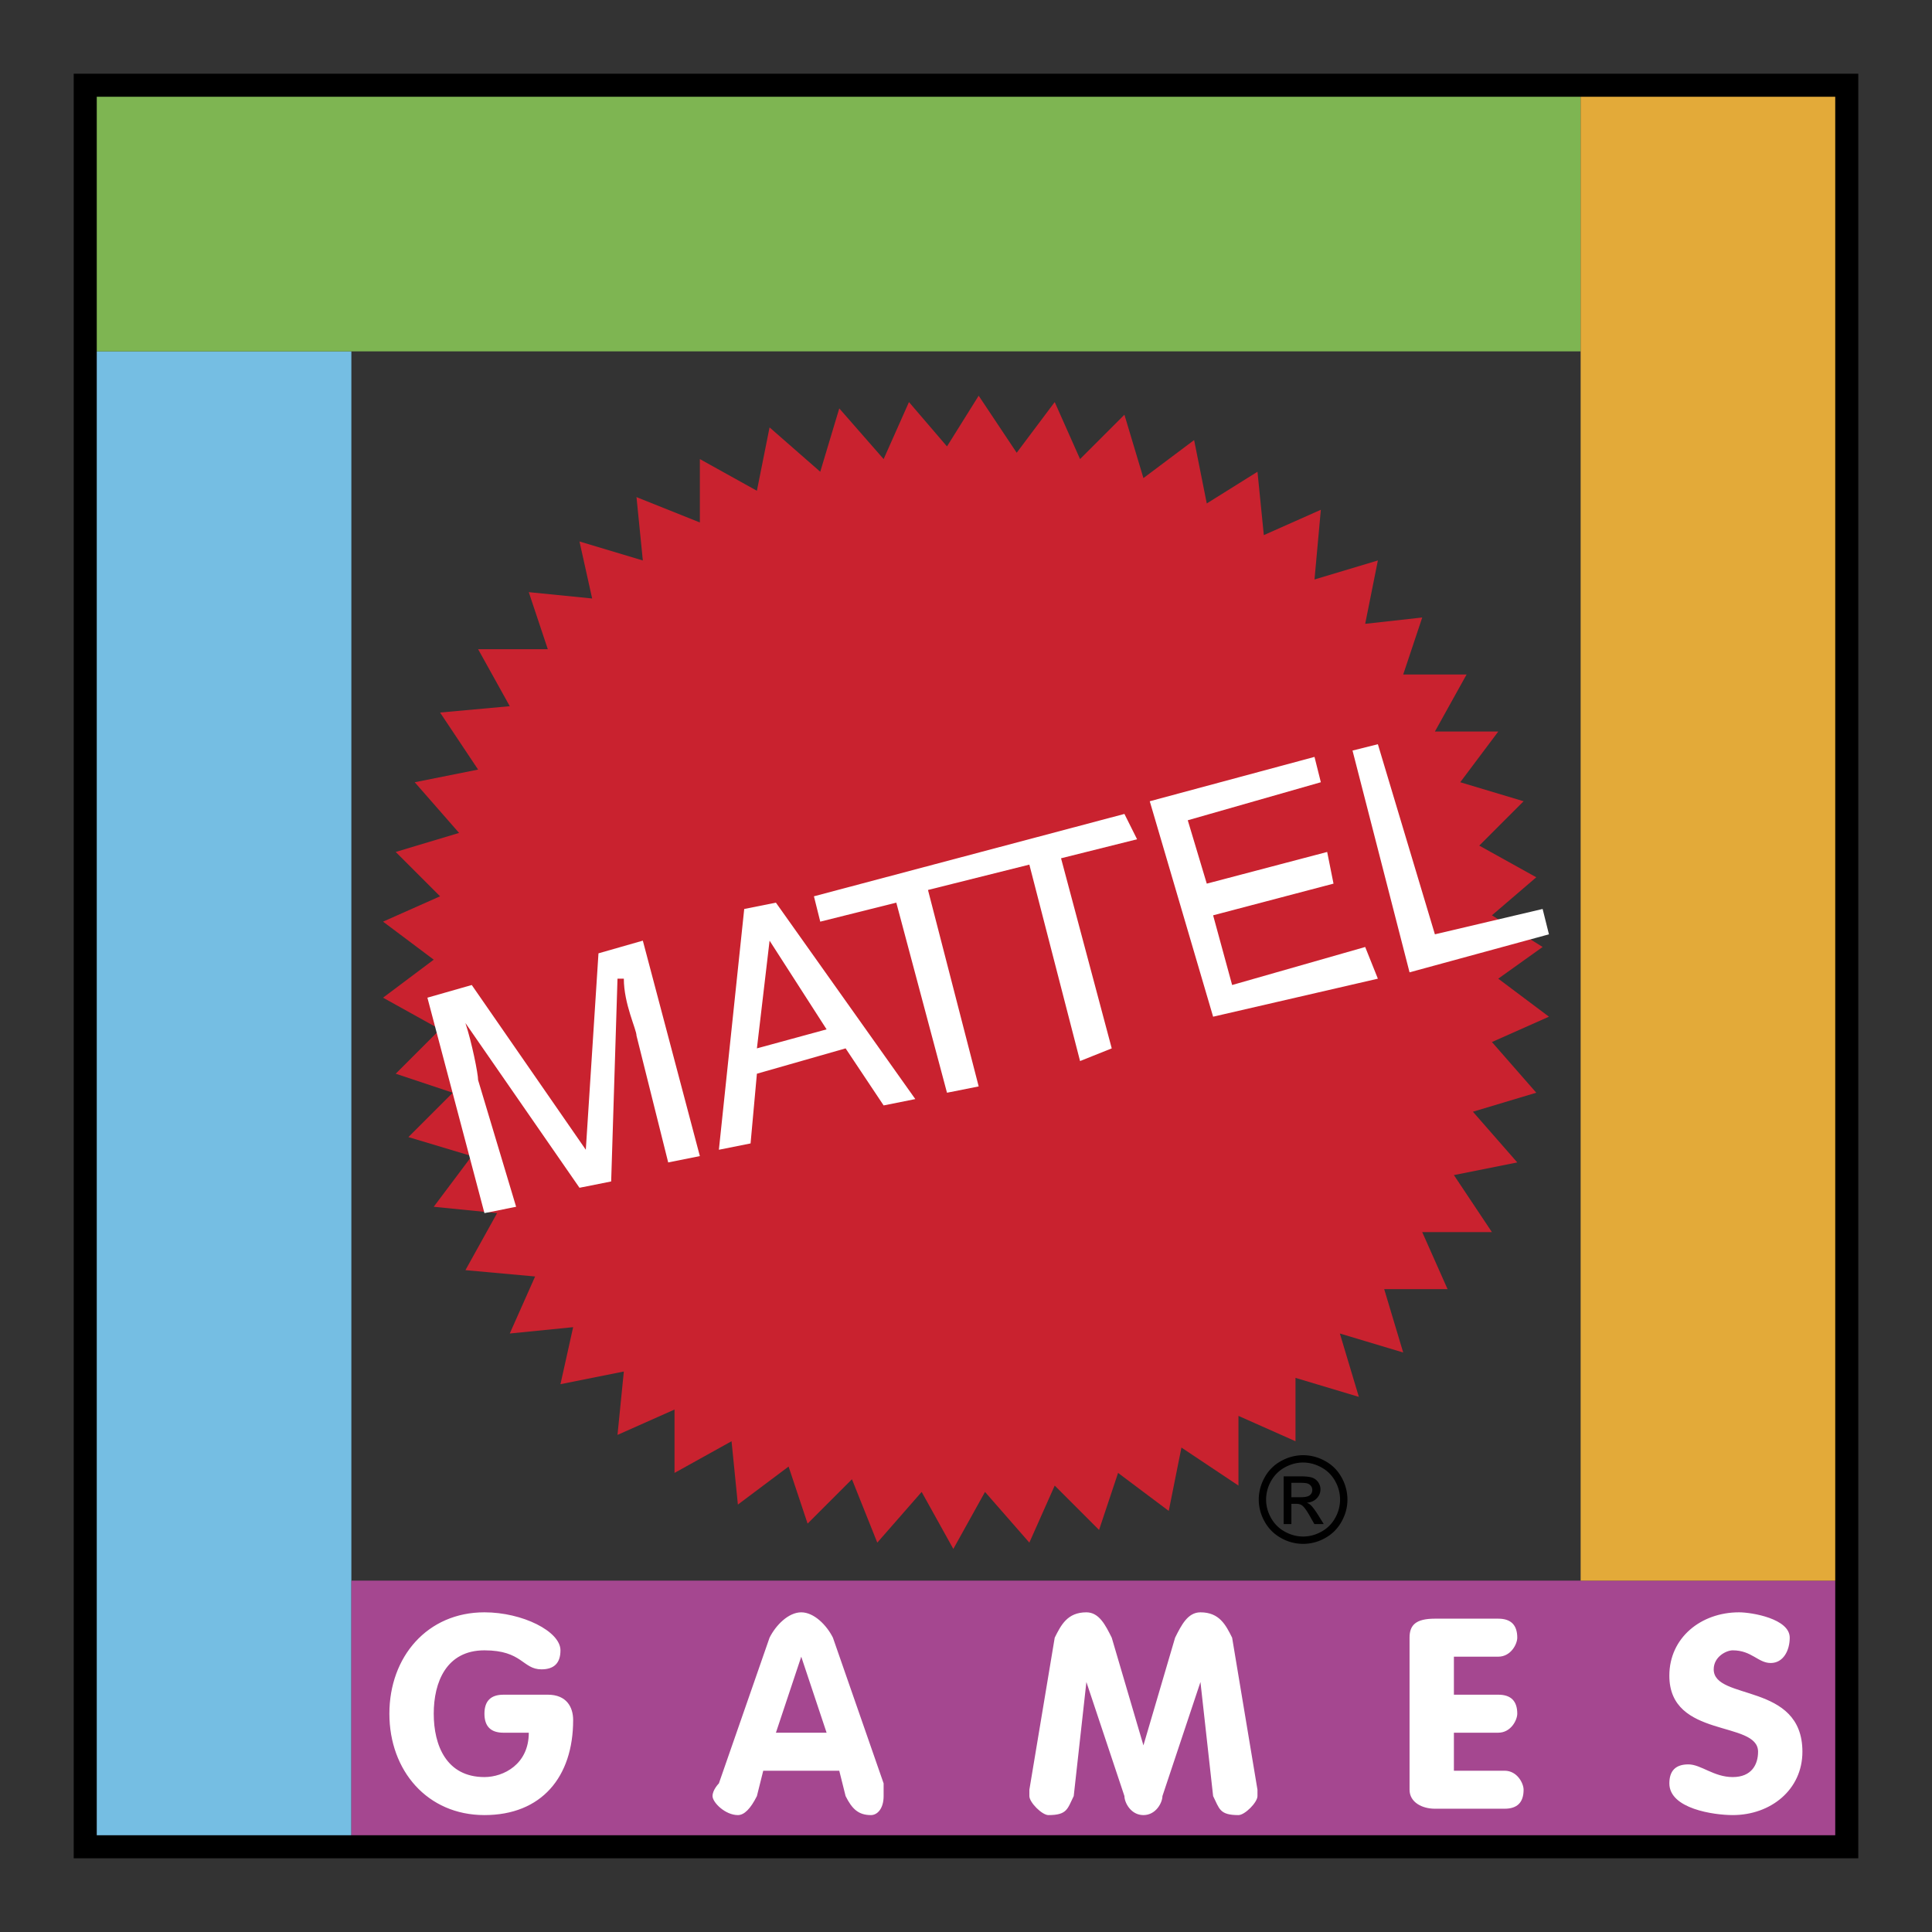 <svg xmlns="http://www.w3.org/2000/svg" width="2500" height="2500" viewBox="0 0 192.756 192.756"><rect x="0" y="0" width="192.756" height="192.756" fill="#333333" stroke="none"/><path fill-rule="evenodd" clip-rule="evenodd" fill="#fff" fill-opacity="0" d="M0 0h192.756v192.756H0V0z"/><path fill-rule="evenodd" clip-rule="evenodd" fill="#75bee3" d="M8.504 35.056h26.552v149.196H8.504V35.056z"/><path fill-rule="evenodd" clip-rule="evenodd" fill="#c9222f" d="M148.85 91.321l4.425-3.794-5.689-3.16 4.424-4.426-6.321-1.897 3.793-5.057h-6.322l3.16-5.69h-6.322l1.898-5.689-5.691.632 1.266-6.322-6.323 1.897.633-6.955-5.689 2.529-.633-6.322-5.059 3.162-1.263-6.322-5.057 3.793-1.896-6.322-4.426 4.425-2.529-5.689-3.793 5.057-3.793-5.69-3.162 5.058-3.793-4.425-2.528 5.689-4.426-5.057-1.897 6.321-5.057-4.425-1.264 6.322-5.69-3.161v6.322l-6.322-2.529.632 6.322-6.321-1.896 1.264 5.689-6.322-.632 1.897 5.69H47.7l3.16 5.689-6.953.632 3.793 5.69-6.323 1.264 4.426 5.058-6.322 1.897 4.426 4.425-5.69 2.529 5.057 3.793-5.057 3.793 5.69 3.16-4.426 4.426 5.69 1.896-4.425 4.426 6.321 1.897-3.793 5.056 6.322.633-3.161 5.69 6.954.632-2.529 5.69 6.323-.633-1.265 5.69 6.322-1.264-.632 6.322 5.689-2.529v6.322l5.69-3.16.632 6.32 5.058-3.793 1.897 5.69 4.425-4.424 2.528 6.322 4.426-5.058 3.161 5.689 3.161-5.689 4.424 5.058 2.53-5.691 4.425 4.426 1.897-5.69 5.056 3.793 1.266-6.322 5.689 3.793v-6.953l5.69 2.529v-6.322l6.322 1.896-1.896-6.322 6.32 1.896-1.896-6.322h6.322l-2.528-5.689h6.954l-3.793-5.69 6.322-1.263-4.426-5.059 6.322-1.897-4.425-5.056 5.689-2.529-5.057-3.793 4.426-3.162-5.058-3.16z"/><path d="M66.666 115.977l-3.161-12.645c0-.633-1.265-3.16-1.265-5.689h-.632l-.632 20.23-3.161.631-11.38-16.436c.632 1.896 1.265 5.057 1.265 5.689l3.793 12.643-3.161.633-5.69-21.494 4.425-1.264 11.379 16.436 1.264-19.597 4.425-1.265 5.69 21.495-3.159.633zM75.516 107.125l-.632 6.955-3.161.631 2.528-24.022 3.161-.632 13.908 19.598-3.161.633-3.793-5.691-8.85 2.528zm6.954-4.426l-5.689-8.85-1.264 10.747 6.953-1.897zM81.206 89.424l30.978-8.218 1.263 2.528-7.586 1.897 5.057 18.965-3.16 1.265-5.059-19.598-10.114 2.529 5.058 19.599-3.162.63-5.057-18.965-7.587 1.897-.631-2.529zM137.471 97.643l-16.438 3.793-6.322-21.495 16.437-4.425.633 2.528-13.277 3.794 1.896 6.322 12.012-3.161.633 3.161-12.012 3.161 1.897 6.954 13.275-3.794 1.266 3.162zM143.16 93.217l10.748-2.529.631 2.529-13.908 3.793-5.69-22.126 2.53-.633 5.689 18.966z" fill-rule="evenodd" clip-rule="evenodd" fill="#fff"/><path fill-rule="evenodd" clip-rule="evenodd" fill="#7eb552" d="M8.504 8.504h149.197v26.552H8.504V8.504z"/><path fill-rule="evenodd" clip-rule="evenodd" fill="#a54790" d="M35.056 157.701h149.196v26.551H35.056v-26.551z"/><path fill-rule="evenodd" clip-rule="evenodd" fill="#e3aa39" d="M157.701 8.504h26.551v149.197h-26.551V8.504z"/><path fill="none" stroke="#000" stroke-width="2.3" stroke-miterlimit="2.613" d="M8.504 8.504h175.748v175.748H8.504V8.504z"/><path d="M54.654 169.08c1.896 0 2.529 1.264 2.529 2.529 0 5.689-3.161 9.482-8.851 9.482-5.69 0-9.483-4.426-9.483-10.115s3.793-10.115 9.483-10.115c3.793 0 7.586 1.896 7.586 3.793 0 1.264-.632 1.896-1.896 1.896-1.896 0-1.896-1.896-5.689-1.896s-5.058 3.16-5.058 6.322c0 3.16 1.264 6.322 5.058 6.322 1.896 0 4.425-1.266 4.425-4.426h-2.529c-1.264 0-1.896-.633-1.896-1.896 0-1.266.632-1.896 1.896-1.896h4.425zM79.941 165.287l2.529 7.586h-5.057l2.528-7.586zm-8.218 12.643s-.633.633-.633 1.266c0 .631 1.265 1.896 2.529 1.896.632 0 1.265-.633 1.897-1.896l.632-2.529h7.586l.632 2.529c.632 1.264 1.264 1.896 2.528 1.896.632 0 1.265-.633 1.265-1.896v-1.266l-5.058-14.539c-.632-1.266-1.896-2.529-3.161-2.529-1.264 0-2.528 1.264-3.161 2.529l-5.056 14.539zM105.229 163.391c.633-1.266 1.264-2.529 3.16-2.529 1.266 0 1.898 1.264 2.529 2.529l3.162 10.746 3.16-10.746c.633-1.266 1.264-2.529 2.529-2.529 1.896 0 2.527 1.264 3.16 2.529l2.529 15.172v.633c0 .631-1.264 1.896-1.896 1.896-1.896 0-1.896-.633-2.529-1.896l-1.264-11.381-3.793 11.381c0 .631-.633 1.896-1.896 1.896-1.266 0-1.896-1.266-1.896-1.896l-3.795-11.381-1.264 11.381c-.633 1.264-.633 1.896-2.529 1.896-.631 0-1.896-1.266-1.896-1.896v-.633l2.529-15.172zM140.631 163.391c0-1.266.633-1.896 2.529-1.896h6.322c1.264 0 1.896.631 1.896 1.896 0 .631-.633 1.896-1.896 1.896h-4.426v3.793h4.426c1.264 0 1.896.631 1.896 1.896 0 .633-.633 1.896-1.896 1.896h-4.426v3.793h5.057c1.266 0 1.896 1.264 1.896 1.896 0 1.264-.631 1.896-1.896 1.896h-6.953c-1.264 0-2.529-.633-2.529-1.896v-15.17zM178.562 163.391c0 1.264-.633 2.527-1.896 2.527s-1.896-1.264-3.793-1.264c-.633 0-1.896.633-1.896 1.896 0 3.16 8.85 1.264 8.85 8.219 0 3.793-3.16 6.322-6.953 6.322-1.896 0-6.322-.633-6.322-3.162 0-1.264.633-1.896 1.896-1.896s2.529 1.266 4.426 1.266 2.529-1.266 2.529-2.529c0-3.16-8.852-1.264-8.852-7.586 0-3.793 3.16-6.322 6.953-6.322 1.266-.001 5.058.632 5.058 2.529z" fill-rule="evenodd" clip-rule="evenodd" fill="#fff"/><path d="M130.014 145.184a4.53 4.53 0 0 1 2.174.57c.707.383 1.26.926 1.654 1.637a4.5 4.5 0 0 1 .592 2.221c0 .762-.193 1.494-.584 2.197a4.132 4.132 0 0 1-1.635 1.639 4.462 4.462 0 0 1-2.201.584 4.456 4.456 0 0 1-2.203-.584 4.142 4.142 0 0 1-1.639-1.639 4.44 4.44 0 0 1-.586-2.197c0-.771.197-1.512.594-2.221a4.077 4.077 0 0 1 1.658-1.637 4.526 4.526 0 0 1 2.176-.57zm0 .732c-.623 0-1.229.16-1.816.479s-1.049.775-1.381 1.365a3.734 3.734 0 0 0-.498 1.852c0 .637.164 1.246.49 1.83.326.586.783 1.041 1.369 1.367s1.197.49 1.836.49c.635 0 1.248-.164 1.834-.49s1.041-.781 1.365-1.367a3.718 3.718 0 0 0 .486-1.83 3.75 3.75 0 0 0-.494-1.852c-.33-.59-.791-1.047-1.381-1.365s-1.195-.479-1.81-.479zm-1.942 6.139v-4.76h1.635c.561 0 .965.043 1.215.131s.447.242.598.459c.148.221.223.453.223.699 0 .348-.125.65-.373.908s-.578.402-.988.436c.168.068.305.154.404.252.191.188.426.502.705.943l.58.932h-.939l-.422-.75c-.332-.59-.598-.959-.803-1.107-.139-.109-.346-.164-.615-.164h-.451v2.021h-.769zm.768-2.678h.934c.443 0 .748-.068.91-.201a.644.644 0 0 0 .244-.527.65.65 0 0 0-.119-.379.703.703 0 0 0-.324-.248c-.139-.057-.396-.082-.771-.082h-.873v1.437h-.001z" fill-rule="evenodd" clip-rule="evenodd"/></svg>
